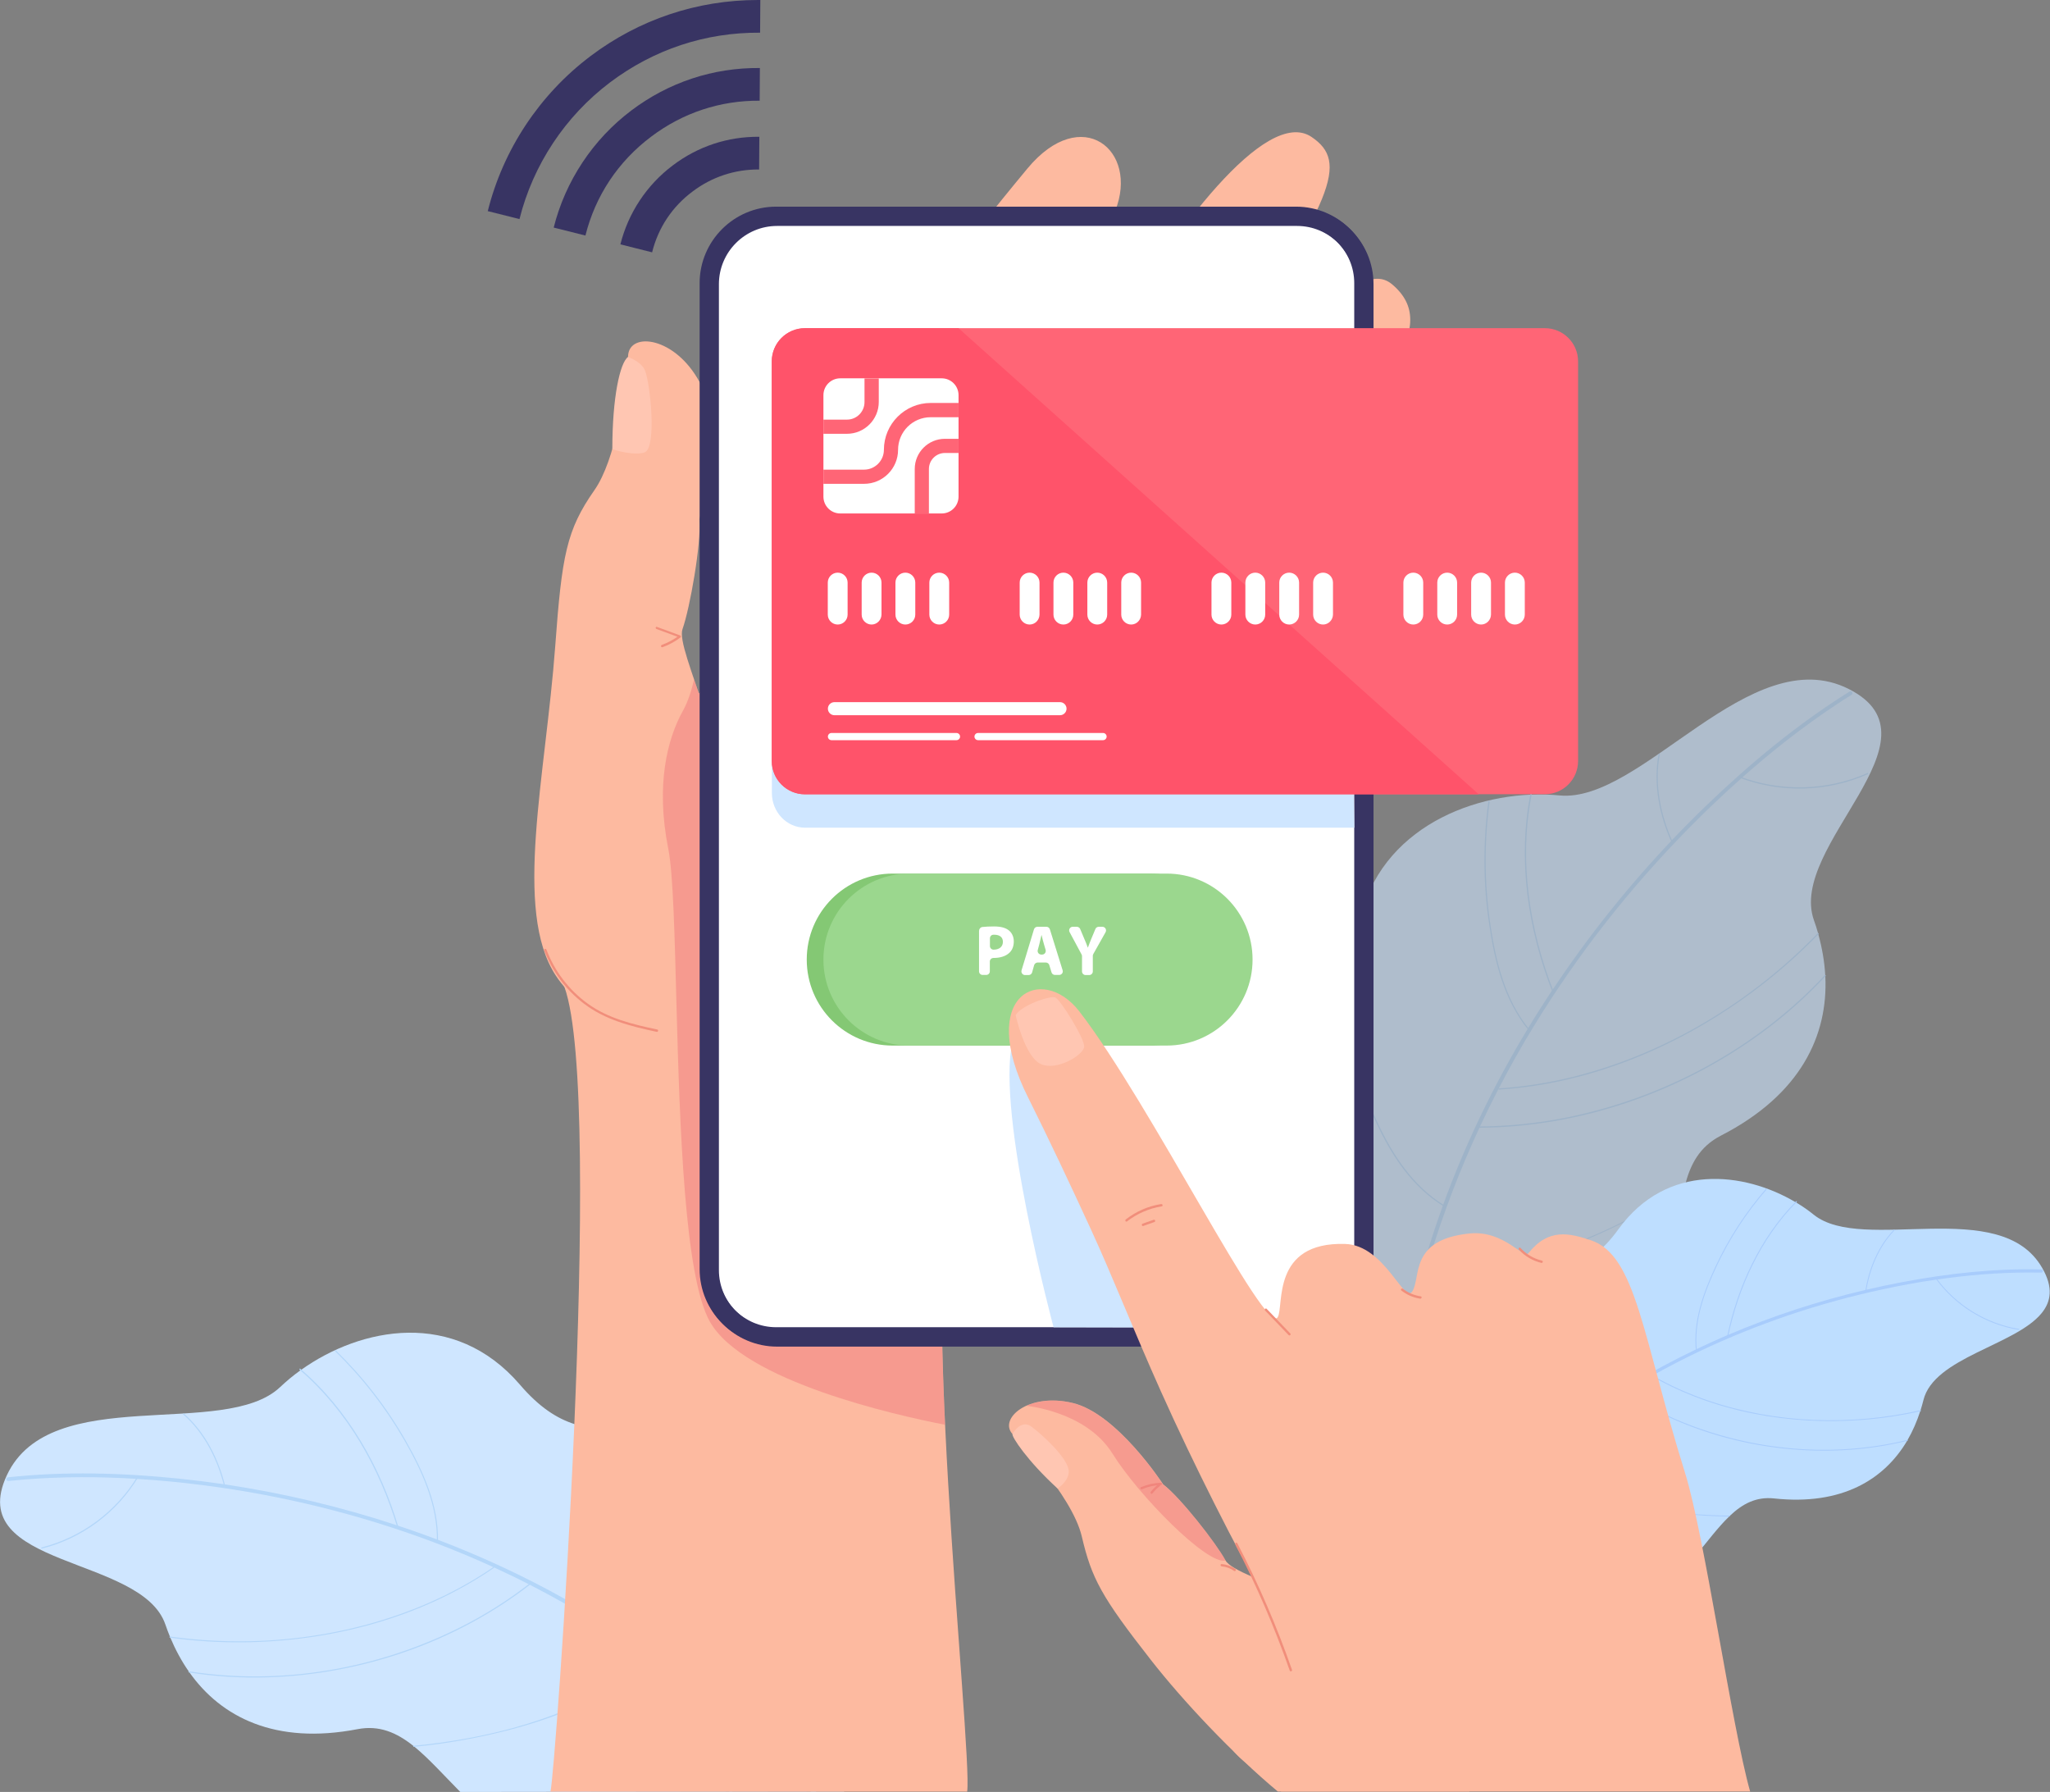 <svg width="738" height="645" viewBox="0 0 738 645" fill="none" xmlns="http://www.w3.org/2000/svg">
<rect x="0" y="0" width="738" height="645" fill="#808080" stroke="none"/>
<g clip-path="url(#clip0_3_72)">
<g opacity="0.6">
<path d="M653.003 331.19C653.553 332.72 654.063 334.289 654.494 335.858C654.534 336.015 654.573 336.172 654.612 336.329C655.946 341.155 656.809 346.059 657.084 351.002C657.084 351.159 657.123 351.355 657.123 351.512C658.104 372.618 648.335 393.96 619.539 408.75C611.889 412.673 608.398 419.107 606.475 427.228C606.436 427.385 606.397 427.581 606.358 427.738C603.219 441.587 604.435 460.182 597.374 479.445C597.295 479.641 597.217 479.837 597.138 480.072C587.527 505.573 563.164 532.171 494.588 550.375C494.353 550.453 494.117 550.492 493.882 550.571C493.882 550.571 493.646 550.375 493.136 549.943C485.486 543.274 420.166 484.545 436.016 430.131C447.903 389.331 467.872 384.427 479.327 369.637C479.445 369.519 479.523 369.401 479.602 369.244C484.231 363.124 487.369 355.317 487.958 342.645C489.723 303.728 522.795 287.29 550.885 286.035C551.042 286.035 551.199 286.035 551.355 286.035C554.808 285.878 558.221 285.996 561.438 286.309C591.018 289.173 630.171 230.052 665.597 248.02C701.022 265.948 643.549 304.434 653.003 331.19Z" fill="#CFE6FF"/>
<path d="M666.578 250.099C664.773 251.198 663.008 252.335 661.242 253.512C649.277 261.437 637.978 270.303 627.229 279.836C627.111 279.954 626.994 280.072 626.876 280.15C620.481 285.839 614.243 291.763 608.241 297.844C586.782 319.578 567.794 343.744 551.905 369.833C547.511 377.012 543.392 384.348 539.547 391.802C539.508 391.881 539.43 391.998 539.39 392.077C537.115 396.51 534.918 400.982 532.799 405.494C532.721 405.651 532.643 405.808 532.603 405.926C525.659 420.873 519.735 436.29 514.871 452.14C514.322 453.984 513.772 455.788 513.223 457.632C513.184 457.789 513.145 457.907 513.105 458.064C506.985 478.739 502.16 499.845 498.629 521.148C498.59 521.304 498.59 521.461 498.551 521.618C497.766 526.483 497.021 531.387 496.354 536.291C495.726 540.959 495.137 545.667 494.588 550.414C494.353 550.492 494.118 550.532 493.882 550.61C493.882 550.61 493.647 550.414 493.137 549.982C493.961 542.254 495.059 534.604 496.197 526.993C498.041 515.027 500.277 503.101 502.945 491.293C502.984 491.136 503.023 490.979 503.062 490.783C506.75 474.306 511.262 458.025 516.597 442.057C517.499 439.39 518.402 436.722 519.382 434.054C519.422 433.897 519.5 433.78 519.539 433.623C527.542 411.614 537.782 390.468 549.904 370.421C549.983 370.304 550.061 370.147 550.14 370.029C552.376 366.302 554.69 362.654 557.084 359.005C557.633 358.181 558.143 357.397 558.692 356.573C558.77 356.416 558.888 356.259 559.006 356.141C571.638 337.153 585.879 319.303 601.572 302.747C601.689 302.63 601.768 302.512 601.886 302.394C605.887 298.197 610.006 294.038 614.165 290.037C630.014 274.776 647.119 260.574 665.832 248.922C666.578 248.412 667.362 249.589 666.578 250.099Z" fill="#B3D6F9"/>
<path d="M445.824 407.808C451.944 442.959 478.778 468.617 503.69 491.881C503.886 492.077 504.2 491.763 504.004 491.567C479.131 468.342 452.336 442.763 446.255 407.69C446.177 407.416 445.745 407.534 445.824 407.808Z" fill="#B3D6F9"/>
<path d="M512.399 458.024C538.488 459.515 564.655 450.217 587.566 438.487C594.039 435.152 600.395 431.543 606.515 427.581C606.75 427.424 606.515 427.071 606.28 427.228C584.349 441.273 559.438 452.571 533.545 456.494C526.562 457.553 519.461 457.985 512.399 457.593C512.125 457.554 512.125 457.985 512.399 458.024Z" fill="#B3D6F9"/>
<path d="M551.002 285.524C546.216 309.416 550.06 334.681 558.927 357.161C559.044 357.435 559.437 357.278 559.358 357.043C550.531 334.603 546.686 309.455 551.473 285.603C551.473 285.328 551.041 285.25 551.002 285.524Z" fill="#B3D6F9"/>
<path d="M535.82 288.467C533.858 303.139 533.898 318.008 536.094 332.641C538.095 346.215 541.43 360.024 550.335 370.891C550.532 371.088 550.885 370.891 550.688 370.656C541.665 359.671 538.37 345.587 536.408 331.856C534.368 317.537 534.329 302.943 536.251 288.584C536.291 288.271 535.859 288.192 535.82 288.467Z" fill="#B3D6F9"/>
<path d="M532.211 405.925C568.657 405.808 604.985 393.214 634.33 371.676C642.568 365.635 650.258 358.809 657.241 351.315C657.437 351.119 657.123 350.805 656.927 351.002C632.172 377.522 598.472 395.49 562.929 402.434C552.807 404.395 542.49 405.415 532.172 405.454C531.897 405.494 531.936 405.925 532.211 405.925Z" fill="#B3D6F9"/>
<path d="M539.586 392.195C573.678 390.076 606.475 375.796 633.427 355.161C640.959 349.394 648.099 343.038 654.69 336.212C654.886 336.016 654.572 335.702 654.376 335.898C630.877 360.221 600.63 378.699 567.793 387.212C558.535 389.606 549.119 391.136 539.586 391.763C539.311 391.763 539.311 392.195 539.586 392.195Z" fill="#B3D6F9"/>
<path d="M597.099 271.441C595.059 282.073 597.374 293.607 601.846 303.336C601.964 303.611 602.317 303.336 602.199 303.101C597.806 293.489 595.491 282.034 597.531 271.52C597.57 271.284 597.139 271.166 597.099 271.441Z" fill="#B3D6F9"/>
<path d="M626.091 279.876C641.038 285.564 657.829 285.133 672.423 278.66C672.698 278.542 672.541 278.11 672.306 278.228C657.79 284.662 641.117 285.094 626.287 279.484C626.013 279.366 625.817 279.758 626.091 279.876Z" fill="#B3D6F9"/>
<path d="M479.287 369.519C485.329 381.563 490.547 393.999 496.392 406.082C501.728 417.106 508.907 427.503 519.46 434.054C519.696 434.211 519.892 433.819 519.656 433.662C508.711 426.836 501.492 415.851 496.078 404.395C490.586 392.705 485.447 380.818 479.68 369.284C479.562 369.009 479.17 369.244 479.287 369.519Z" fill="#B3D6F9"/>
<path d="M597.099 479.445C575.718 498.354 547.746 509.3 520.441 516.361C512.948 518.284 505.377 519.932 497.727 521.226C497.452 521.265 497.57 521.697 497.844 521.658C525.973 516.832 554.259 508.084 578.778 493.294C585.369 489.331 591.607 484.859 597.374 479.759C597.648 479.563 597.335 479.288 597.099 479.445Z" fill="#B3D6F9"/>
</g>
<path d="M734.918 472.736C725.424 484.27 696.197 488.625 692.431 503.964C692.117 505.18 691.803 506.357 691.411 507.573C691.372 507.691 691.332 507.809 691.293 507.926C690.116 511.536 688.625 515.027 686.742 518.283C686.664 518.401 686.625 518.519 686.546 518.636C678.347 532.446 663.203 541.979 638.723 539.351C632.211 538.644 627.307 541.273 622.717 545.628C622.638 545.706 622.521 545.824 622.442 545.902C614.675 553.395 607.652 565.753 595.137 575.051C595.02 575.169 594.863 575.247 594.745 575.365C590.037 578.778 584.545 581.799 577.954 583.956L523.776 583.917C516.518 582.309 508.672 580.112 500.119 577.287C499.963 577.248 499.766 577.169 499.609 577.13C499.609 577.13 499.531 576.895 499.413 576.424C497.334 569.009 480.308 504.356 513.105 476.345C536.84 456.102 551.434 460.26 564.498 456.377C564.969 456.22 565.439 456.102 565.91 455.945C566.028 455.906 566.146 455.867 566.263 455.827C571.756 453.866 577.013 450.217 582.662 442.41C600.041 418.401 627.935 421.775 646.334 432.681C646.452 432.72 646.53 432.799 646.648 432.838C648.923 434.211 651.042 435.663 652.964 437.232C670.579 451.394 720.167 430.131 735.193 456.377C739.234 463.36 738.41 468.538 734.918 472.736Z" fill="#BEDEFF"/>
<path d="M734.918 458.063C733.31 458.024 731.701 458.024 730.093 458.024C719.186 458.063 708.28 458.966 697.452 460.535C697.335 460.535 697.217 460.574 697.06 460.574C690.587 461.516 684.192 462.693 677.837 464.066C655.122 468.93 632.956 476.384 611.968 486.31C606.161 489.056 600.512 491.998 594.941 495.097C594.863 495.137 594.784 495.176 594.706 495.215C591.41 497.059 588.115 499.021 584.898 500.982C584.78 501.061 584.702 501.1 584.584 501.178C573.913 507.808 563.713 515.145 554.023 523.148C552.885 524.089 551.787 524.992 550.688 525.933C550.61 526.012 550.531 526.09 550.414 526.169C537.899 536.761 526.012 548.177 514.87 560.221C514.792 560.3 514.713 560.378 514.635 560.496C512.085 563.281 509.574 566.067 507.103 568.891C504.749 571.598 502.395 574.344 500.08 577.13C499.923 577.091 499.727 577.012 499.57 576.973C499.57 576.973 499.492 576.738 499.374 576.267C503.14 571.716 507.024 567.283 510.947 562.928C517.107 556.102 523.54 549.433 530.131 543.038C530.21 542.96 530.327 542.842 530.406 542.763C539.625 533.858 549.276 525.345 559.359 517.42C561.045 516.086 562.732 514.792 564.459 513.497C564.537 513.418 564.655 513.379 564.733 513.301C579.013 502.63 594.353 493.45 610.438 485.76C610.555 485.721 610.634 485.643 610.751 485.604C613.733 484.191 616.714 482.818 619.735 481.484C620.402 481.21 621.108 480.896 621.775 480.621C621.893 480.582 622.011 480.503 622.128 480.464C638.096 473.677 654.612 468.263 671.52 464.301C671.638 464.262 671.756 464.262 671.874 464.223C676.189 463.203 680.504 462.3 684.859 461.476C701.297 458.377 718.127 456.494 734.879 456.926C735.663 457.004 735.624 458.102 734.918 458.063Z" fill="#A8CCFC"/>
<path d="M528.64 466.224C517.852 491.136 524.207 518.676 530.366 543.863C530.406 544.059 530.759 543.98 530.68 543.784C524.56 518.637 518.205 491.175 528.954 466.302C529.032 466.106 528.719 466.028 528.64 466.224Z" fill="#A8CCFC"/>
<path d="M550.061 525.933C566.028 537.781 586.546 542.803 606.004 544.882C611.536 545.47 617.068 545.784 622.599 545.863C622.795 545.863 622.835 545.549 622.599 545.549C602.788 545.313 582.23 542.096 564.106 533.779C559.202 531.543 554.533 528.836 550.218 525.659C550.061 525.541 549.865 525.815 550.061 525.933Z" fill="#A8CCFC"/>
<path d="M646.608 432.367C633.584 445.549 625.463 463.242 621.736 481.249C621.697 481.445 622.01 481.563 622.05 481.328C625.816 463.36 633.858 445.745 646.844 432.603C647.001 432.446 646.765 432.21 646.608 432.367Z" fill="#A8CCFC"/>
<path d="M635.741 427.895C628.366 436.408 622.207 445.902 617.46 456.102C613.066 465.596 609.417 475.757 610.555 486.349C610.594 486.545 610.908 486.584 610.869 486.349C609.731 475.6 613.497 465.282 618.009 455.709C622.677 445.745 628.758 436.447 635.977 428.13C636.094 427.973 635.859 427.738 635.741 427.895Z" fill="#A8CCFC"/>
<path d="M584.388 501.1C607.613 516.243 636.016 523.422 663.635 521.971C671.403 521.579 679.131 520.441 686.703 518.597C686.899 518.558 686.821 518.205 686.624 518.283C659.829 524.835 630.877 522.167 605.377 511.732C598.119 508.75 591.136 505.101 584.545 500.825C584.388 500.668 584.192 500.982 584.388 501.1Z" fill="#A8CCFC"/>
<path d="M594.823 495.451C617.421 508.319 644.216 512.987 669.99 511.104C677.209 510.594 684.388 509.496 691.45 507.926C691.646 507.887 691.568 507.573 691.371 507.612C666.263 513.262 639.312 512.399 614.871 504.082C608.005 501.728 601.336 498.785 595.02 495.176C594.823 495.058 594.627 495.333 594.823 495.451Z" fill="#A8CCFC"/>
<path d="M681.799 442.646C676.072 448.53 672.698 456.847 671.482 464.929C671.442 465.125 671.795 465.125 671.795 464.929C673.012 456.965 676.346 448.726 681.996 442.881C682.192 442.724 681.956 442.489 681.799 442.646Z" fill="#A8CCFC"/>
<path d="M696.746 460.103C703.887 469.95 714.754 476.698 726.719 478.66C726.915 478.699 727.033 478.385 726.798 478.346C714.911 476.384 704.083 469.715 697.021 459.947C696.903 459.75 696.629 459.947 696.746 460.103Z" fill="#A8CCFC"/>
<path d="M565.949 455.828C564.772 465.989 562.889 476.071 561.555 486.232C560.339 495.451 560.574 505.063 564.537 513.655C564.615 513.851 564.929 513.694 564.811 513.498C560.692 504.592 560.692 494.588 562.026 485.016C563.399 475.286 565.125 465.596 566.263 455.828C566.302 455.632 565.988 455.632 565.949 455.828Z" fill="#A8CCFC"/>
<path d="M594.98 574.972C573.482 578.071 551.12 573.364 530.798 566.459C525.227 564.576 519.735 562.418 514.321 560.064C514.125 559.986 514.046 560.3 514.243 560.378C534.133 569.048 555.788 575.325 577.562 576.149C583.407 576.384 589.253 576.149 595.059 575.286C595.255 575.247 595.176 574.933 594.98 574.972Z" fill="#A8CCFC"/>
<path d="M303.885 644.843H293.841H291.919L263.437 644.883H262.26L165.712 645C159.788 638.998 154.453 633.035 149.235 628.759C149.118 628.641 149 628.562 148.843 628.445C142.801 623.619 136.524 620.873 128.678 622.403C99.059 628.092 79.6 618.049 68.223 602.003C68.144 601.885 68.027 601.728 67.948 601.611C65.32 597.844 63.123 593.725 61.318 589.449C61.279 589.331 61.2 589.174 61.161 589.057C60.573 587.644 60.063 586.232 59.553 584.78C51.118 559.751 -13.182 564.537 2.471 530.995C18.125 497.452 80.816 518.323 100.863 499.256C103.06 497.177 105.493 495.137 108.121 493.254C108.239 493.176 108.356 493.097 108.474 493.019C129.816 477.836 163.515 470.892 187.172 498.393C194.194 506.593 200.51 510.555 206.827 512.595C207.415 512.791 208.004 512.948 208.592 513.105C208.749 513.144 208.867 513.184 209.024 513.223C225.893 517.499 243.39 509.614 275.56 532.721C312.084 558.927 307.259 621.226 303.885 644.843Z" fill="#CFE6FF"/>
<path d="M293.842 644.844H291.919C288.742 641.744 285.485 638.684 282.229 635.703C282.112 635.624 282.033 635.507 281.915 635.428C267.125 621.815 251.433 609.143 235.073 597.492C234.956 597.413 234.838 597.335 234.72 597.256C233.269 596.236 231.817 595.216 230.366 594.196C221.617 588.115 212.633 582.466 203.414 577.248C199.255 574.894 195.058 572.658 190.821 570.461C190.703 570.383 190.546 570.344 190.428 570.265C186.309 568.147 182.111 566.146 177.874 564.184C177.796 564.145 177.678 564.106 177.6 564.067C170.499 560.81 163.28 557.829 155.944 555.043C129.306 545.04 101.491 538.213 73.284 534.604C65.398 533.584 57.434 532.799 49.431 532.329C49.274 532.329 49.117 532.329 48.961 532.289C35.622 531.466 22.205 531.466 8.866 532.525C6.905 532.682 4.943 532.878 2.982 533.074C2.119 533.152 2.001 531.858 2.864 531.74C23.264 529.543 44.017 530.132 64.378 532.211C69.753 532.76 75.128 533.427 80.502 534.212C80.659 534.212 80.777 534.251 80.934 534.29C101.923 537.429 122.676 542.333 142.841 549.002C142.998 549.041 143.155 549.12 143.312 549.159C144.175 549.433 145.038 549.747 145.901 550.022C149.746 551.317 153.512 552.69 157.317 554.102C157.435 554.141 157.592 554.22 157.709 554.259C173.48 560.261 188.82 567.362 203.531 575.64C207.847 578.072 212.084 580.583 216.282 583.211C216.399 583.29 216.517 583.368 216.635 583.408C218.871 584.82 221.068 586.232 223.265 587.684C236.368 596.354 249 605.691 261.162 615.656C261.28 615.773 261.397 615.852 261.515 615.969C270.264 623.11 278.738 630.603 286.976 638.292C289.252 640.45 291.566 642.607 293.842 644.844Z" fill="#B3D6F9"/>
<path d="M255.512 521.971C271.244 551.277 266.262 585.525 261.358 616.91C261.319 617.185 260.926 617.107 260.966 616.832C265.87 585.486 270.852 551.355 255.159 522.128C255.042 521.853 255.395 521.736 255.512 521.971Z" fill="#B3D6F9"/>
<path d="M235.505 597.021C217.223 613.106 192.664 621.344 169.165 625.856C162.496 627.151 155.748 628.092 149 628.759C148.725 628.798 148.686 628.367 148.961 628.367C173.127 626.052 197.882 620.05 219.145 608.045C224.873 604.789 230.326 601.062 235.269 596.707C235.466 596.511 235.701 596.864 235.505 597.021Z" fill="#B3D6F9"/>
<path d="M108.121 492.666C125.383 507.456 137.035 528.17 143.469 549.786C143.547 550.022 143.155 550.178 143.076 549.943C136.682 528.405 125.03 507.73 107.847 493.019C107.651 492.822 107.925 492.509 108.121 492.666Z" fill="#B3D6F9"/>
<path d="M120.949 486.114C130.796 495.726 139.309 506.671 146.136 518.676C152.452 529.817 157.944 541.822 157.67 554.886C157.67 555.161 157.238 555.2 157.277 554.925C157.591 541.704 151.903 529.464 145.469 518.244C138.721 506.553 130.404 495.843 120.714 486.428C120.478 486.232 120.753 485.918 120.949 486.114Z" fill="#B3D6F9"/>
<path d="M191.056 570.187C164.221 591.058 130.365 602.67 96.469 603.729C86.936 604.043 77.403 603.455 67.987 601.964C67.713 601.925 67.791 601.532 68.066 601.571C101.451 606.828 136.524 600.63 166.536 585.291C175.088 580.936 183.249 575.757 190.82 569.833C191.016 569.716 191.252 570.03 191.056 570.187Z" fill="#B3D6F9"/>
<path d="M177.756 564.381C151.511 582.388 119.263 590.783 87.642 591.136C78.776 591.215 69.91 590.665 61.161 589.449C60.886 589.41 60.965 589.018 61.24 589.057C92.468 593.412 125.265 589.567 154.257 576.974C162.417 573.404 170.224 569.128 177.56 564.106C177.717 563.871 177.992 564.224 177.756 564.381Z" fill="#B3D6F9"/>
<path d="M66.222 508.829C73.832 515.42 78.736 525.267 81.09 534.957C81.169 535.192 80.737 535.231 80.698 534.996C78.383 525.424 73.519 515.694 65.986 509.143C65.751 508.986 66.025 508.672 66.222 508.829Z" fill="#B3D6F9"/>
<path d="M49.784 531.661C42.094 544.411 29.541 553.748 15.103 557.397C14.868 557.475 14.711 557.083 14.947 557.004C29.266 553.395 41.781 544.137 49.431 531.504C49.548 531.269 49.901 531.426 49.784 531.661Z" fill="#B3D6F9"/>
<path d="M208.945 513.066C211.416 525.385 214.751 537.468 217.419 549.748C219.851 560.889 220.557 572.659 216.556 583.486C216.477 583.722 216.085 583.565 216.203 583.329C220.322 572.031 219.302 559.83 216.673 548.296C214.006 536.566 210.946 524.914 208.552 513.106C208.474 512.87 208.906 512.831 208.945 513.066Z" fill="#B3D6F9"/>
<path d="M282.739 635.389C282.582 635.467 282.386 635.585 282.229 635.663C276.148 638.92 269.911 642.019 263.555 644.804C263.516 644.804 263.477 644.843 263.477 644.843H262.3C262.339 644.843 262.378 644.804 262.418 644.804C262.692 644.686 262.928 644.569 263.202 644.451C269.558 641.666 275.835 638.645 281.955 635.349C282.19 635.232 282.425 635.114 282.661 634.996C282.818 634.879 282.975 635.271 282.739 635.389Z" fill="#B3D6F9"/>
<path d="M495.647 227.58C473.678 246.843 420.559 271.519 412.83 307.141C389.292 415.341 354.454 404.63 345.274 417.42C328.876 440.252 350.257 629.817 348.177 644.882H198.157C199.727 640.763 217.734 395.568 203.218 355.317C194.077 329.973 199.138 329.581 198.432 291.566C198.432 291.566 220.833 282.151 245.745 256.023C271.01 229.502 288.271 196.823 298.589 162.299C306.161 137.034 321.853 124.598 333.505 107.729C344.686 91.566 358.221 74.696 369.911 60.612C389.409 37.152 410.123 54.1 401.493 75.834C384.937 117.537 337.036 186.505 346.137 186.427C351.041 186.387 381.485 154.845 403.101 116.987C421.265 85.171 455.553 38.015 472.187 49.313C485.29 58.219 481.093 70.969 435.663 136.681C408.711 175.677 375.521 224.206 381.132 225.972C386.742 227.737 413.89 190.664 437.585 163.633C459.908 138.172 486.507 89.918 501.179 102.354C518.951 117.458 498.668 137.898 460.692 190.899C437.468 223.265 407.063 257.043 416.636 256.964C434.721 256.807 483.29 171.479 508.868 192.9C510.712 194.508 518.794 207.298 495.647 227.58Z" fill="#FDBAA0"/>
<g opacity="0.5">
<path d="M322.441 378.738C343.038 373.363 389.958 375.56 389.958 375.56C393.764 368.459 397.569 359.828 401.257 349.275L389.095 342.724L322.441 378.738Z" fill="#F18E7B"/>
</g>
<path d="M362.811 406.828C353.827 411.692 343.98 414.242 333.74 414.321C333.113 414.321 333.113 413.34 333.74 413.301C343.783 413.183 353.434 410.711 362.301 405.925C362.85 405.651 363.36 406.514 362.811 406.828Z" fill="#F18E7B"/>
<path d="M200.04 351.08C184.74 327.659 196.431 279.365 199.883 232.562C202.276 199.922 203.924 190.82 213.967 176.462C221.656 165.477 225.07 141.821 226.09 128.521C226.129 128.051 226.129 127.776 226.129 127.776C226.913 119.42 242.998 121.185 251.865 137.544C260.731 153.904 251.786 186.897 251.786 186.897C252.492 195.685 248.373 218.91 245.705 226.442C243.037 233.936 263.987 271.401 267.204 316.674C270.342 361.986 220.48 382.426 200.04 351.08Z" fill="#FDBAA0"/>
<path opacity="0.5" d="M339.154 414.124L339.115 414.007L338.644 413.026L257.906 241.978C255.787 244.646 253.708 247.157 251.59 249.589C251.001 247.823 250.413 246.137 249.864 244.567C248.961 248.49 247.706 252.531 245.862 255.827C245.823 255.905 245.784 255.944 245.744 256.023C240.33 265.909 235.936 282.308 240.605 305.65C242.331 314.36 242.88 336.447 243.547 362.104C244.724 405.651 246.45 459.476 255.513 475.639C267.557 497.138 322.637 509.417 340.213 512.83C338.448 474.894 338.212 439.586 342.567 423.854L339.154 414.124Z" fill="#F07B7E"/>
<path d="M464.85 481.406H281.876C267.321 481.406 255.513 469.597 255.513 455.042V104.394C255.513 89.839 267.321 78.031 281.876 78.031H464.85C479.405 78.031 491.214 89.839 491.214 104.394V455.082C491.214 469.636 479.405 481.406 464.85 481.406Z" fill="white"/>
<path d="M466.968 484.701H279.757C264.575 484.701 252.217 472.343 252.217 457.161V102.276C252.217 87.093 264.575 74.735 279.757 74.735H466.929C482.112 74.735 494.469 87.093 494.469 102.276V457.161C494.509 472.343 482.151 484.701 466.968 484.701ZM279.757 81.326C268.184 81.326 258.808 90.742 258.808 102.276V457.161C258.808 468.734 268.223 478.11 279.757 478.11H466.929C478.502 478.11 487.879 468.695 487.879 457.161V102.276C487.879 90.703 478.463 81.326 466.929 81.326H279.757Z" fill="#383463"/>
<path d="M466.577 484.348H279.405C264.222 484.348 251.864 471.99 251.864 456.808V101.923C251.864 86.74 264.222 74.382 279.405 74.382H466.577C481.759 74.382 494.117 86.74 494.117 101.923V456.808C494.156 471.99 481.798 484.348 466.577 484.348ZM279.405 80.934C267.831 80.934 258.455 90.349 258.455 101.883V456.769C258.455 468.342 267.871 477.718 279.405 477.718H466.577C478.15 477.718 487.526 468.303 487.526 456.769V101.923C487.526 90.349 478.111 80.973 466.577 80.973H279.405V80.934Z" fill="#383463"/>
<path d="M413.968 376.344H321.382C304.277 376.344 290.429 362.496 290.429 345.391C290.429 328.286 304.277 314.438 321.382 314.438H413.968C431.073 314.438 444.921 328.286 444.921 345.391C444.921 362.456 431.073 376.344 413.968 376.344Z" fill="#84C874"/>
<path d="M419.97 376.344H327.384C310.279 376.344 296.431 362.496 296.431 345.391C296.431 328.286 310.279 314.438 327.384 314.438H419.97C437.074 314.438 450.923 328.286 450.923 345.391C450.923 362.456 437.074 376.344 419.97 376.344Z" fill="#9BD78E"/>
<path d="M195.921 342.017C198.785 349.628 203.728 356.298 210.201 361.241C217.89 367.125 227.11 369.401 236.407 371.402C236.917 371.519 237.153 370.695 236.643 370.578C227.816 368.695 218.989 366.615 211.574 361.241C204.826 356.376 199.648 349.55 196.705 341.782C196.509 341.311 195.725 341.507 195.921 342.017Z" fill="#F18E7B"/>
<path d="M236.329 226.403C239.114 227.423 241.86 228.443 244.646 229.463C244.607 229.228 244.567 228.953 244.528 228.718C242.606 230.169 240.527 231.307 238.251 232.131C237.741 232.327 237.977 233.112 238.487 232.955C240.84 232.131 242.959 230.954 244.96 229.463C245.234 229.228 245.234 228.836 244.842 228.718C242.057 227.698 239.31 226.678 236.525 225.658C236.054 225.422 235.819 226.207 236.329 226.403Z" fill="#F18E7B"/>
<path d="M232.17 162.77C229.698 163.829 224.245 162.966 220.439 161.672C220.439 142.958 223.186 130.6 226.089 128.482C228.56 129.463 231.228 130.993 232.17 133.307C234.131 138.015 236.446 160.926 232.17 162.77Z" fill="#FFC6B2"/>
<path d="M487.565 297.921H289.84C283.209 297.921 277.874 292.311 277.874 285.407V135.426C277.874 128.521 283.249 122.911 289.84 122.911H345.116L485.525 178.698L487.565 297.921Z" fill="#CFE6FF"/>
<path d="M568.107 130.091V273.912C568.107 280.542 562.732 285.878 556.141 285.878H289.8C283.17 285.878 277.835 280.503 277.835 273.912V130.091C277.835 123.46 283.21 118.125 289.8 118.125H556.141C562.771 118.125 568.107 123.5 568.107 130.091Z" fill="#FF6576"/>
<path d="M532.367 285.917H289.8C283.17 285.917 277.835 280.542 277.835 273.951V130.091C277.835 123.46 283.21 118.125 289.8 118.125H345.077L532.367 285.917Z" fill="#FF536A"/>
<path d="M234.759 90.82L223.343 87.956C226.167 76.658 232.837 66.575 242.174 59.553C251.236 52.688 262.025 49.117 273.363 49.235L273.284 61.005C264.575 60.926 256.258 63.672 249.275 68.969C241.978 74.422 236.956 81.993 234.759 90.82Z" fill="#383463"/>
<path d="M210.75 84.779L199.334 81.915C203.532 65.163 213.457 50.177 227.267 39.781C240.723 29.62 256.729 24.323 273.559 24.48L273.481 36.25C259.279 36.132 245.784 40.605 234.407 49.196C222.52 58.141 214.36 70.42 210.75 84.779Z" fill="#383463"/>
<path d="M187.015 78.855L175.599 75.991C181.13 53.825 194.233 34.053 212.515 20.243C230.091 6.983 250.962 0 272.892 0C273.167 0 273.441 0 273.716 0L273.637 11.769C253.983 11.612 235.348 17.811 219.616 29.659C203.492 41.82 191.919 59.278 187.015 78.855Z" fill="#383463"/>
<path d="M345.077 142.252V178.737C345.077 182.111 342.37 184.818 338.997 184.818H302.511C299.138 184.818 296.431 182.111 296.431 178.737V142.252C296.431 138.878 299.138 136.171 302.511 136.171H338.997C342.37 136.171 345.077 138.878 345.077 142.252Z" fill="white"/>
<path d="M316.36 136.171V144.685C316.36 151.001 311.221 156.14 304.905 156.14H296.431V151.04H304.905C308.396 151.04 311.221 148.215 311.221 144.724V136.211H316.36V136.171Z" fill="#FF6576"/>
<path d="M345.078 157.945V163.045H340.174C336.996 163.045 334.407 165.634 334.407 168.812V184.818H329.307V168.812C329.307 162.809 334.171 157.945 340.174 157.945H345.078Z" fill="#FF6576"/>
<path d="M345.077 145.077V150.177H335.034C328.561 150.177 323.304 155.434 323.304 161.907C323.304 168.655 317.812 174.147 311.064 174.147H296.431V169.047H311.064C314.987 169.047 318.204 165.83 318.204 161.907C318.204 152.609 325.776 145.038 335.073 145.038H345.077V145.077Z" fill="#FF6576"/>
<path d="M381.601 257.435H300.393C299.098 257.435 298.039 256.376 298.039 255.081C298.039 253.787 299.098 252.728 300.393 252.728H381.601C382.896 252.728 383.955 253.787 383.955 255.081C383.955 256.376 382.896 257.435 381.601 257.435Z" fill="white"/>
<path d="M344.332 266.419H299.334C298.628 266.419 298.039 265.831 298.039 265.125C298.039 264.419 298.628 263.83 299.334 263.83H344.332C345.038 263.83 345.626 264.419 345.626 265.125C345.626 265.831 345.038 266.419 344.332 266.419Z" fill="white"/>
<path d="M397.097 266.419H352.099C351.393 266.419 350.805 265.831 350.805 265.125C350.805 264.419 351.393 263.83 352.099 263.83H397.097C397.804 263.83 398.392 264.419 398.392 265.125C398.392 265.831 397.804 266.419 397.097 266.419Z" fill="white"/>
<path d="M352.492 334.956C352.492 334.289 353.002 333.739 353.669 333.661C354.729 333.543 356.102 333.465 357.828 333.465C360.26 333.465 361.986 333.936 363.124 334.838C364.262 335.701 364.968 337.153 364.968 338.84C364.968 340.526 364.419 342.017 363.359 342.959C362.026 344.214 360.025 344.803 357.71 344.803C357.71 344.803 357.71 344.803 357.671 344.803C356.925 344.803 356.337 345.391 356.337 346.097V349.628C356.337 350.334 355.749 350.923 355.042 350.923H353.748C353.042 350.923 352.453 350.334 352.453 349.628V334.956H352.492ZM356.376 340.526C356.376 341.233 356.965 341.821 357.671 341.821C359.75 341.821 361.045 340.762 361.045 338.996C361.045 337.388 359.946 336.446 357.945 336.446C357.828 336.446 357.71 336.446 357.632 336.446C356.925 336.446 356.376 337.035 356.376 337.741V340.526Z" fill="white"/>
<path d="M372.265 347.471L371.558 350.021C371.401 350.57 370.891 350.962 370.303 350.962H369.008C368.145 350.962 367.518 350.099 367.753 349.275L372.225 334.525C372.382 333.975 372.892 333.583 373.481 333.583H376.698C377.286 333.583 377.757 333.936 377.953 334.485L382.543 349.236C382.818 350.06 382.19 350.923 381.288 350.923H379.797C379.208 350.923 378.698 350.531 378.542 349.982L377.757 347.392C377.6 346.843 377.09 346.451 376.502 346.451H373.481C372.932 346.49 372.422 346.882 372.265 347.471ZM375.168 343.587C376.031 343.587 376.658 342.763 376.423 341.9L375.835 339.899C375.521 338.879 375.207 337.585 374.972 336.565H374.932C374.658 337.585 374.422 338.918 374.148 339.899L373.598 341.939C373.363 342.763 373.991 343.587 374.854 343.587H375.168Z" fill="white"/>
<path d="M389.526 349.668V344.175C389.526 343.979 389.487 343.744 389.37 343.548L385.054 335.505C384.583 334.642 385.211 333.583 386.192 333.583H387.643C388.153 333.583 388.663 333.897 388.86 334.368L390.272 337.742C390.821 338.997 391.213 339.938 391.606 341.076H391.645C392.037 339.978 392.43 338.997 392.94 337.742L394.352 334.368C394.548 333.897 395.019 333.583 395.568 333.583H396.863C397.843 333.583 398.51 334.642 398 335.545L393.567 343.43C393.45 343.626 393.41 343.862 393.41 344.058V349.668C393.41 350.374 392.822 350.962 392.116 350.962H390.821C390.115 350.962 389.526 350.374 389.526 349.668Z" fill="white"/>
<path d="M379.287 477.757C379.287 477.757 358.612 400.668 364.457 375.207C370.303 349.746 417.772 477.836 417.772 477.836L379.287 477.757Z" fill="#CFE6FF"/>
<path d="M630.053 644.843H461.241C456.808 641.43 452.061 637.546 446.961 633.192C446.921 633.153 446.098 632.486 445.038 631.348C428.561 613.694 442.371 573.207 454.532 573.914C445.156 557.436 430.013 527.817 417.93 500.826C407.847 478.346 400.746 459.908 392.743 442.528C385.054 425.855 377.796 410.398 370.146 395.098C351.394 357.828 375.128 346.726 388.545 364.027C414.163 397.177 455.748 481.446 459.985 474.109C462.3 470.186 457.553 446.922 484.27 447.746C498.511 448.178 505.454 469.441 508.436 464.812C511.653 459.79 507.22 446.177 529.032 443.98C541.469 442.724 548.413 453.356 550.256 451.041C557.514 441.94 565.007 443.862 572.697 446.412C589.095 451.826 591.292 481.132 606.671 530.328C613.615 552.65 623.501 621.815 630.053 644.843Z" fill="#FDBAA0"/>
<path d="M365.635 365.4C365.635 365.4 368.891 380.425 374.736 383.014C380.582 385.604 390.194 379.601 390.311 376.698C390.429 373.756 381.72 359.75 379.876 359.005C378.071 358.299 367.636 361.83 365.635 365.4Z" fill="#FFC6B2"/>
<path d="M452.139 570.618C458.298 579.641 463.594 589.214 467.988 599.178C468.224 599.728 469.048 599.257 468.812 598.708C464.379 588.704 459.083 579.171 452.963 570.147C452.61 569.637 451.786 570.108 452.139 570.618Z" fill="#F18E7B"/>
<path d="M528.994 644.844H460.025C443.705 631.27 425.737 612.086 414.36 597.531C396.471 574.698 392.979 568.107 389.448 553.043C385.917 537.939 364.536 516.205 364.497 516.165C359.476 510.712 370.107 501.14 386.192 504.984C402.238 508.829 418.715 534.251 418.715 534.251C424.952 538.998 437.82 555.436 441.194 561.674C442.136 563.4 445.666 565.283 450.963 567.637C458.377 571.364 488.272 581.328 513.458 600.866C529.582 613.38 533.387 631.074 528.994 644.844Z" fill="#FDBAA0"/>
<path d="M444.686 555.906C452.297 570.54 458.848 585.722 464.301 601.297C464.458 601.807 465.282 601.572 465.125 601.062C459.672 585.408 453.081 570.187 445.431 555.475C445.157 555.004 444.411 555.436 444.686 555.906Z" fill="#F18E7B"/>
<path d="M417.89 533.701C415.419 533.78 413.026 534.329 410.75 535.31C410.24 535.506 410.672 536.252 411.182 536.016C413.339 535.075 415.576 534.604 417.89 534.525C418.439 534.525 418.439 533.662 417.89 533.701Z" fill="#F18E7B"/>
<path d="M416.949 534.29C415.968 535.074 415.065 535.977 414.281 536.957C413.967 537.389 414.516 537.977 414.869 537.546C415.654 536.565 416.556 535.663 417.537 534.878C417.929 534.564 417.341 533.976 416.949 534.29Z" fill="#F18E7B"/>
<path d="M444.724 564.734C443.272 563.714 441.625 563.125 439.82 562.968C439.271 562.929 439.271 563.753 439.82 563.792C441.468 563.949 442.959 564.498 444.292 565.44C444.724 565.754 445.156 565.008 444.724 564.734Z" fill="#F18E7B"/>
<path d="M455.395 471.677C458.22 474.619 461.084 477.601 463.908 480.543C464.3 480.935 464.889 480.347 464.497 479.955C461.672 477.012 458.808 474.031 455.983 471.088C455.63 470.735 455.042 471.324 455.395 471.677Z" fill="#F18E7B"/>
<path d="M504.474 464.498C506.475 466.067 508.75 467.048 511.261 467.44C511.771 467.519 512.006 466.734 511.496 466.617C509.143 466.263 506.946 465.361 505.063 463.87C504.631 463.557 504.043 464.145 504.474 464.498Z" fill="#F18E7B"/>
<path d="M546.804 449.786C548.962 452.179 551.747 453.788 554.886 454.572C555.396 454.69 555.631 453.905 555.121 453.749C552.1 453.042 549.472 451.473 547.393 449.198C547.04 448.766 546.451 449.355 546.804 449.786Z" fill="#F18E7B"/>
<path d="M384.74 529.464C384.857 532.21 382.621 534.446 380.738 535.78C369.832 525.855 364.104 517.028 364.496 516.165C364.496 516.165 367.4 510.751 371.205 513.419C374.932 516.126 384.504 524.796 384.74 529.464Z" fill="#FFC6B2"/>
<path d="M405.728 439.625C409.416 436.8 413.653 434.956 418.243 434.211C418.753 434.133 418.557 433.309 418.008 433.387C413.339 434.132 409.024 436.016 405.297 438.919C404.865 439.233 405.297 439.978 405.728 439.625Z" fill="#F18E7B"/>
<path d="M411.575 441.272C412.908 440.802 414.242 440.331 415.576 439.86C416.086 439.664 415.851 438.879 415.341 439.036C414.007 439.507 412.673 439.978 411.339 440.449C410.829 440.645 411.065 441.469 411.575 441.272Z" fill="#F18E7B"/>
<g opacity="0.5">
<path d="M441.194 561.673C434.721 563.478 409.927 538.37 400.472 523.187C391.017 507.965 369.479 506.004 369.479 506.004C373.56 504.16 379.366 503.375 386.153 505.023C402.198 508.868 418.675 534.29 418.675 534.29C424.913 538.958 437.781 555.435 441.194 561.673Z" fill="#F07B7E"/>
</g>
<path d="M301.57 224.795C299.608 224.795 298 223.186 298 221.225V209.691C298 207.729 299.608 206.121 301.57 206.121C303.532 206.121 305.14 207.729 305.14 209.691V221.225C305.14 223.186 303.532 224.795 301.57 224.795Z" fill="white"/>
<path d="M313.771 224.795C311.81 224.795 310.201 223.186 310.201 221.225V209.691C310.201 207.729 311.81 206.121 313.771 206.121C315.733 206.121 317.341 207.729 317.341 209.691V221.225C317.302 223.186 315.694 224.795 313.771 224.795Z" fill="white"/>
<path d="M325.932 224.795C323.971 224.795 322.362 223.186 322.362 221.225V209.691C322.362 207.729 323.971 206.121 325.932 206.121C327.894 206.121 329.502 207.729 329.502 209.691V221.225C329.502 223.186 327.894 224.795 325.932 224.795Z" fill="white"/>
<path d="M338.134 224.795C336.172 224.795 334.563 223.186 334.563 221.225V209.691C334.563 207.729 336.172 206.121 338.134 206.121C340.095 206.121 341.704 207.729 341.704 209.691V221.225C341.704 223.186 340.095 224.795 338.134 224.795Z" fill="white"/>
<path d="M370.656 224.795C368.694 224.795 367.086 223.186 367.086 221.225V209.691C367.086 207.729 368.694 206.121 370.656 206.121C372.618 206.121 374.226 207.729 374.226 209.691V221.225C374.187 223.186 372.618 224.795 370.656 224.795Z" fill="white"/>
<path d="M382.818 224.795C380.857 224.795 379.248 223.186 379.248 221.225V209.691C379.248 207.729 380.857 206.121 382.818 206.121C384.78 206.121 386.388 207.729 386.388 209.691V221.225C386.388 223.186 384.78 224.795 382.818 224.795Z" fill="white"/>
<path d="M395.018 224.795C393.057 224.795 391.448 223.186 391.448 221.225V209.691C391.448 207.729 393.057 206.121 395.018 206.121C396.98 206.121 398.588 207.729 398.588 209.691V221.225C398.588 223.186 396.98 224.795 395.018 224.795Z" fill="white"/>
<path d="M407.219 224.795C405.258 224.795 403.649 223.186 403.649 221.225V209.691C403.649 207.729 405.258 206.121 407.219 206.121C409.181 206.121 410.789 207.729 410.789 209.691V221.225C410.75 223.186 409.181 224.795 407.219 224.795Z" fill="white"/>
<path d="M508.789 224.795C506.827 224.795 505.219 223.186 505.219 221.225V209.691C505.219 207.729 506.827 206.121 508.789 206.121C510.75 206.121 512.359 207.729 512.359 209.691V221.225C512.359 223.186 510.75 224.795 508.789 224.795Z" fill="white"/>
<path d="M520.99 224.795C519.028 224.795 517.42 223.186 517.42 221.225V209.691C517.42 207.729 519.028 206.121 520.99 206.121C522.952 206.121 524.56 207.729 524.56 209.691V221.225C524.56 223.186 522.952 224.795 520.99 224.795Z" fill="white"/>
<path d="M533.19 224.795C531.229 224.795 529.62 223.186 529.62 221.225V209.691C529.62 207.729 531.229 206.121 533.19 206.121C535.152 206.121 536.76 207.729 536.76 209.691V221.225C536.721 223.186 535.152 224.795 533.19 224.795Z" fill="white"/>
<path d="M545.352 224.795C543.391 224.795 541.782 223.186 541.782 221.225V209.691C541.782 207.729 543.391 206.121 545.352 206.121C547.314 206.121 548.922 207.729 548.922 209.691V221.225C548.922 223.186 547.314 224.795 545.352 224.795Z" fill="white"/>
<path d="M439.703 224.795C437.741 224.795 436.133 223.186 436.133 221.225V209.691C436.133 207.729 437.741 206.121 439.703 206.121C441.664 206.121 443.273 207.729 443.273 209.691V221.225C443.273 223.186 441.664 224.795 439.703 224.795Z" fill="white"/>
<path d="M451.904 224.795C449.942 224.795 448.334 223.186 448.334 221.225V209.691C448.334 207.729 449.942 206.121 451.904 206.121C453.866 206.121 455.474 207.729 455.474 209.691V221.225C455.474 223.186 453.866 224.795 451.904 224.795Z" fill="white"/>
<path d="M464.104 224.795C462.143 224.795 460.534 223.186 460.534 221.225V209.691C460.534 207.729 462.143 206.121 464.104 206.121C466.066 206.121 467.674 207.729 467.674 209.691V221.225C467.674 223.186 466.066 224.795 464.104 224.795Z" fill="white"/>
<path d="M476.305 224.795C474.344 224.795 472.735 223.186 472.735 221.225V209.691C472.735 207.729 474.344 206.121 476.305 206.121C478.267 206.121 479.875 207.729 479.875 209.691V221.225C479.836 223.186 478.228 224.795 476.305 224.795Z" fill="white"/>
</g>
<defs>
<clipPath id="clip0_3_72">
<rect width="737.899" height="645" fill="white"/>
</clipPath>
</defs>
</svg>
